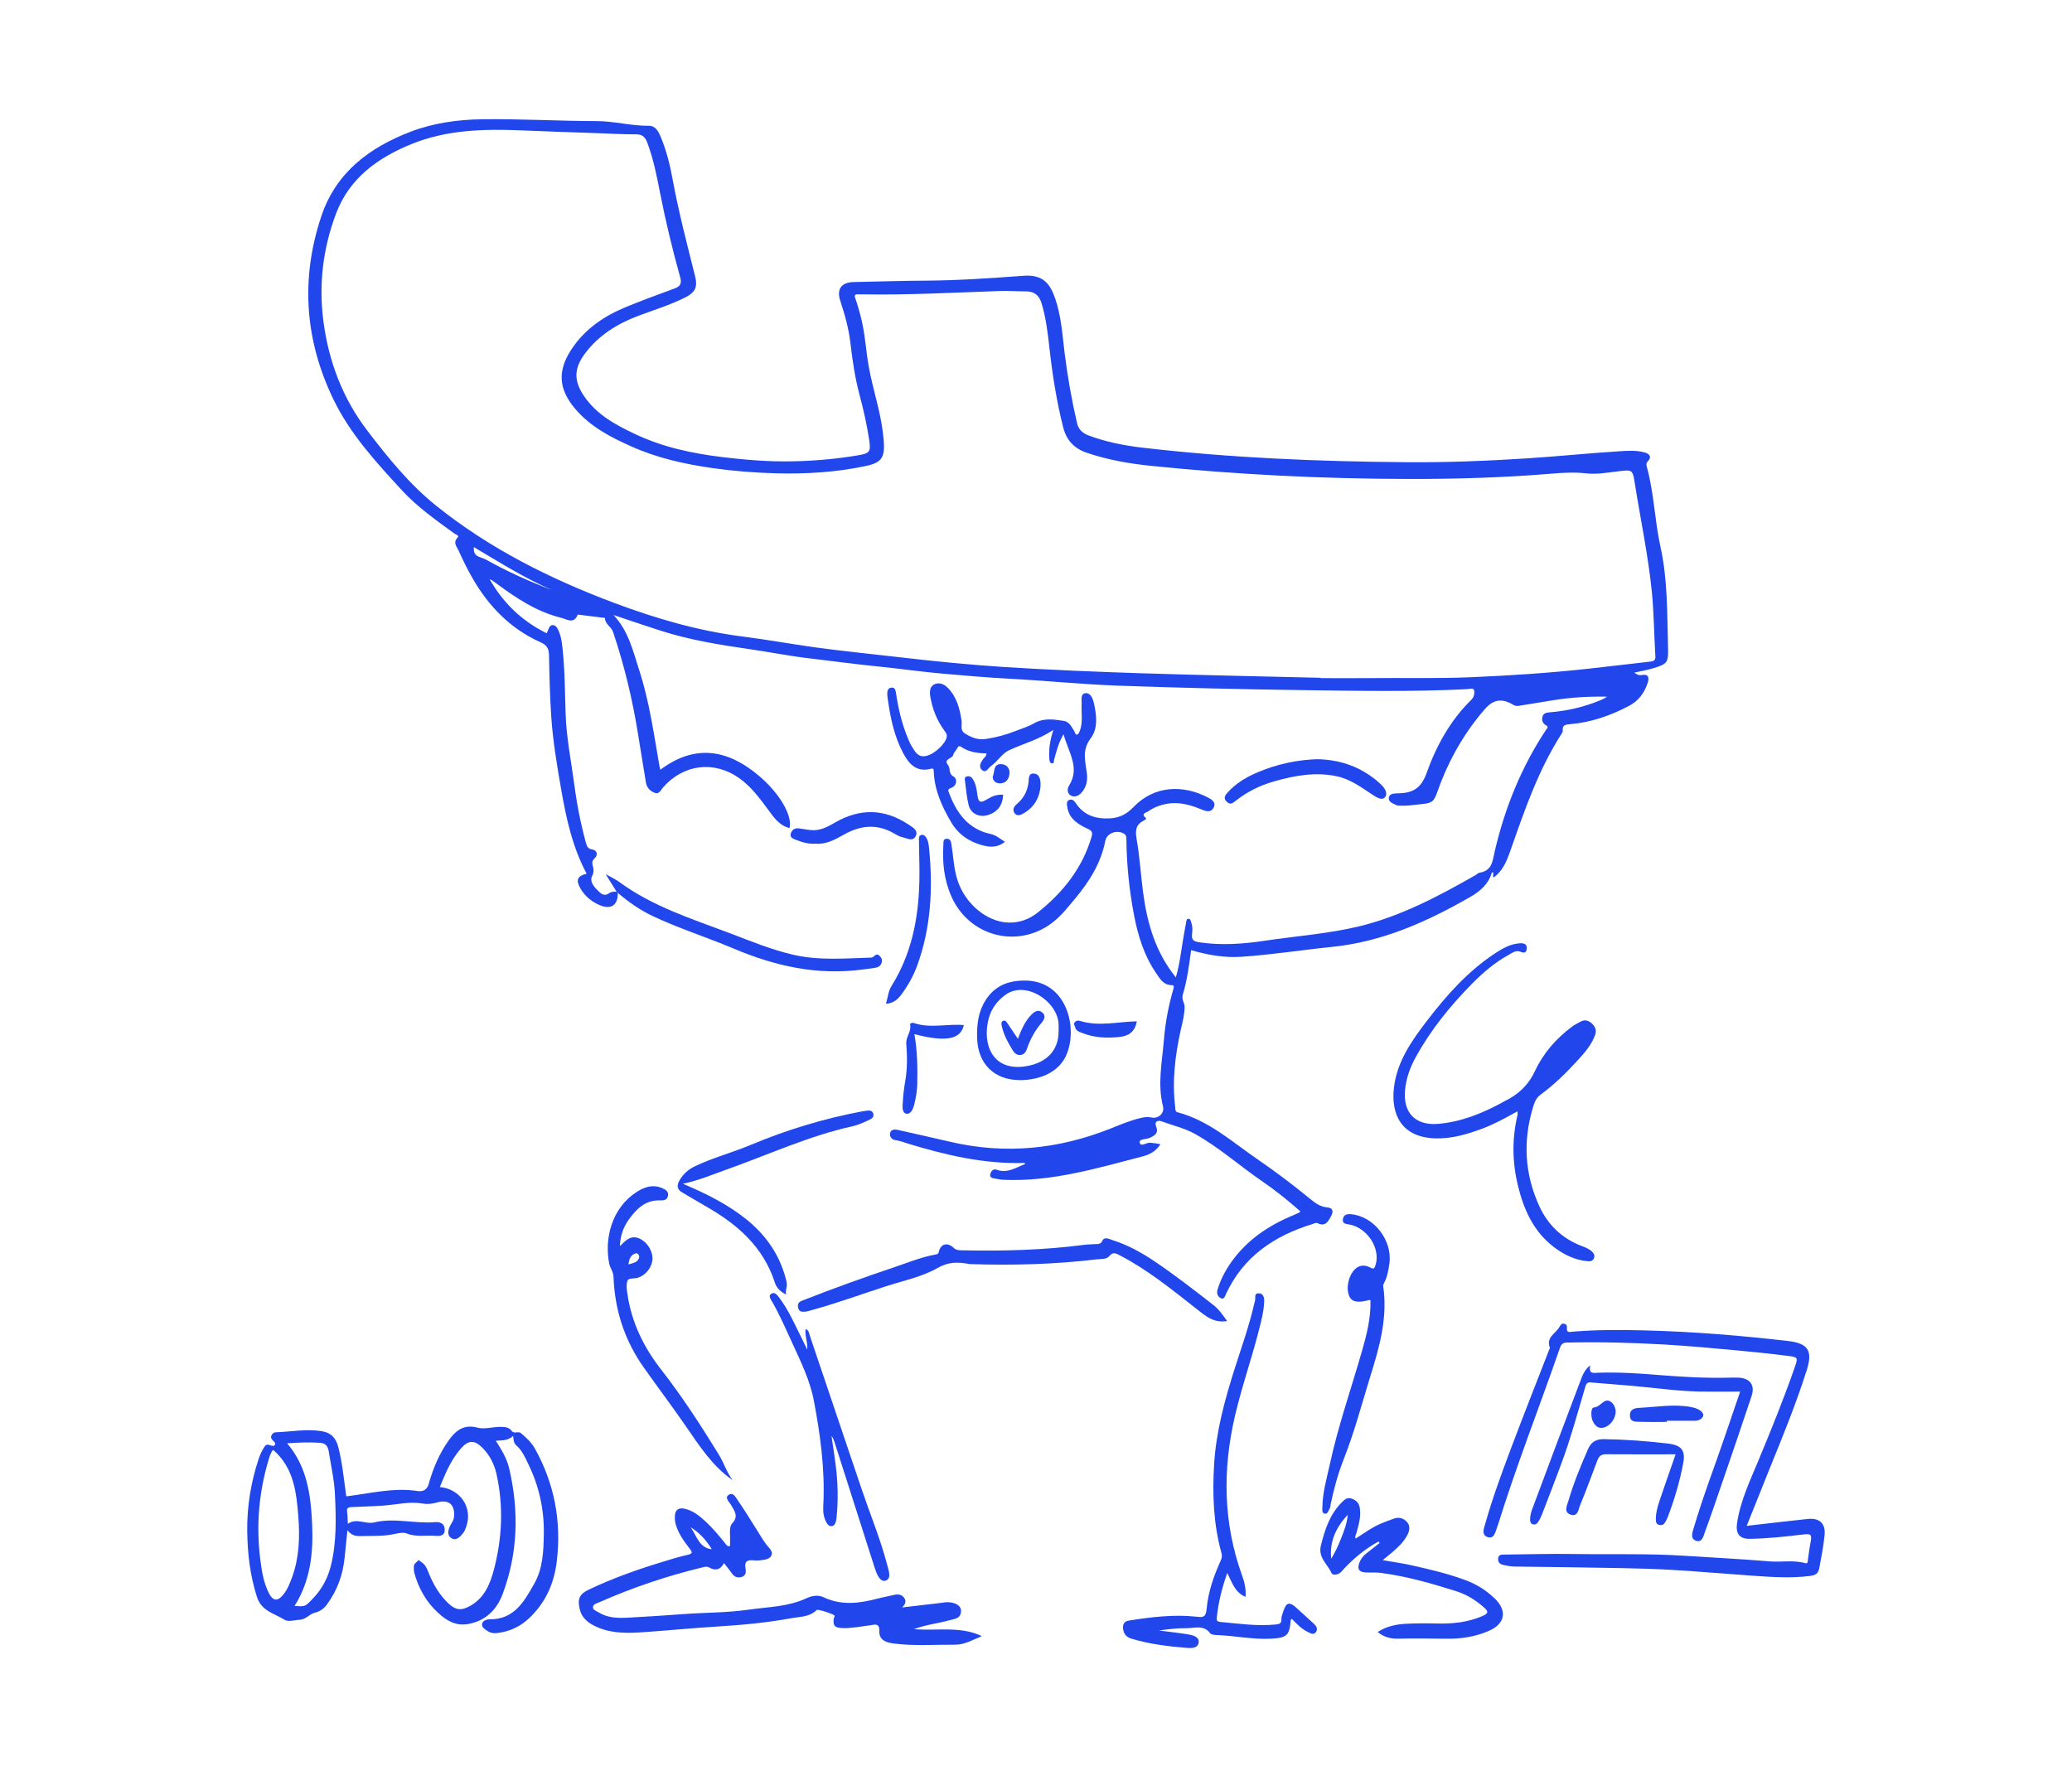 <svg width="1408" height="1200" viewBox="0 0 1408 1200" fill="none" xmlns="http://www.w3.org/2000/svg">
<g clip-path="url(#clip0_3503_31110)">
<path d="M419.816 606.763C419.99 615.2 415.251 618.418 407.469 615.113C401.904 612.765 397.382 608.981 394.382 603.718C391.122 597.978 392.339 595.325 398.643 593.759C389.035 575.841 384.774 556.27 381.339 536.481C378.47 520.129 375.731 503.689 374.6 487.119C373.687 473.245 373.34 459.372 373.079 445.455C372.992 441.019 371.905 438.54 367.427 436.539C346.906 427.406 331.994 412.01 320.95 392.7C317.516 386.698 314.472 380.523 311.647 374.216C310.429 371.52 307.603 368.78 310.994 365.257C312.342 363.866 309.69 363.257 308.734 362.561C296.256 353.471 283.604 344.599 273.083 333.161C255.518 314.112 237.954 294.976 226.563 271.404C207.129 231.174 204.129 189.51 218.346 146.976C228.302 117.228 250.866 100.354 278.865 89.568C294.43 83.609 310.82 81.305 327.646 81.044C353.558 80.696 379.426 82.261 405.338 82.305C417.294 82.305 428.946 85.61 440.989 85.48C445.554 85.436 447.554 89.568 449.119 93.352C452.902 102.485 455.293 112.053 457.032 121.708C461.119 143.975 466.858 165.808 472.336 187.727C474.162 195.033 472.51 198.687 465.684 202.123C455.467 207.254 444.511 210.603 433.815 214.604C419.425 220.041 406.73 227.869 397.382 240.438C389.991 250.354 389.817 258.791 396.817 269.099C405.338 281.711 418.12 288.626 431.337 294.889C450.293 303.891 470.466 308.197 491.161 310.676C506.334 312.503 521.551 313.764 536.855 313.546C552.463 313.329 568.027 311.981 583.462 309.371C591.157 308.067 591.809 306.762 590.635 298.977C589.07 288.496 586.722 278.188 583.983 267.968C580.983 256.53 579.244 244.874 577.897 233.175C576.766 223.259 574.071 213.778 570.984 204.384C568.375 196.556 571.723 191.859 579.983 191.685C596.331 191.337 612.678 190.815 628.981 190.728C651.241 190.597 673.371 189.032 695.544 187.423C709.152 186.422 713.761 193.207 717.152 203.21C721.195 215.126 721.934 227.652 723.456 240.003C725.456 256.008 728.238 271.839 731.89 287.539C732.89 291.888 735.629 294.367 739.629 295.889C751.368 300.325 763.628 302.717 775.975 304.196C835.93 311.198 896.145 313.677 956.446 314.112C983.576 314.329 1010.66 313.242 1037.75 311.502C1058.7 310.154 1079.62 307.98 1100.57 306.675C1106.18 306.327 1112.01 305.892 1117.61 307.501C1121.14 308.502 1122.48 310.633 1119.87 313.372C1118.35 314.938 1118.79 316.243 1119.14 317.504C1124 335.248 1124.4 353.732 1128.35 371.607C1133.31 393.961 1132.83 416.751 1133.48 439.453C1133.83 450.674 1133.18 451.239 1122.44 454.414C1118.66 455.545 1114.7 456.153 1110.53 457.11C1112.14 458.285 1113.53 459.111 1115.57 458.763C1120.7 457.806 1120.7 461.024 1119.57 464.373C1117.35 470.984 1113.4 476.29 1107.05 479.682C1094.4 486.38 1081.14 490.946 1066.83 492.164C1064.18 492.381 1061.49 492.555 1061.96 496.426C1062.05 497.165 1061.53 498.122 1061.05 498.818C1045.75 522.695 1036.49 549.181 1027.23 575.667C1024.53 583.321 1022.1 591.15 1015.05 596.281C1013.88 595.455 1015.44 593.716 1014.31 592.672C1014.05 592.933 1013.7 593.063 1013.66 593.324C1011.36 601.065 1005.49 605.893 999.053 609.59C969.794 626.421 939.404 640.033 905.188 643.513C884.536 645.6 863.972 648.906 843.19 650.254C831.712 650.993 820.495 648.949 809.409 645.731C808.018 656.082 806.713 666.215 803.757 675.957C802.757 679.306 804.974 681.48 804.974 684.264C804.974 689.526 803.583 694.571 802.453 699.573C798.54 717.099 796.366 734.67 798.627 752.632C798.801 753.936 798.366 755.415 800.322 755.937C821.713 761.634 837.756 776.421 855.407 788.468C867.45 796.688 878.971 805.56 890.319 814.78C893.666 817.52 897.057 820.086 901.709 820.521C905.622 820.869 906.405 822.913 904.492 826.566C902.362 830.611 900.405 833.742 895.145 831.22C894.319 830.828 892.84 831.568 891.71 831.916C865.798 839.918 844.842 854.053 833.06 879.495C832.408 880.93 831.756 883.366 829.582 882.235C827.495 881.191 826.582 879.06 827.365 876.45C829.321 869.883 832.408 863.925 836.277 858.315C846.973 842.962 861.711 832.959 878.754 825.914C880.189 825.305 881.58 824.653 883.015 824C883.145 823.957 883.232 823.739 883.58 823.218C875.363 815.911 866.754 808.996 857.668 802.777C842.364 792.295 828.452 779.813 812.148 770.68C804.931 766.636 796.888 764.896 789.236 762.026C786.932 761.156 784.28 762.113 785.584 765.418C787.453 770.071 784.845 771.594 781.41 773.246C778.975 774.421 773.845 773.899 774.454 776.508C775.193 779.77 779.149 776.291 781.801 776.595C784.019 776.813 786.149 777.117 788.54 777.595C785.584 782.379 781.236 784.641 776.584 785.859C745.411 793.948 714.456 803.299 681.675 801.776C679.805 801.689 677.893 801.255 676.023 800.95C674.284 800.646 672.328 800.341 672.936 797.862C673.458 795.775 675.197 794.165 677.153 794.905C684.544 797.688 690.37 793.47 696.631 791.034C696.5 790.773 696.37 790.338 696.283 790.338C668.893 791.208 642.633 785.032 616.721 777.117C614.069 776.291 611.46 775.247 608.721 774.899C605.765 774.508 604.548 772.464 604.809 770.332C605.156 767.636 607.765 767.332 610.156 767.897C621.938 770.55 633.677 773.159 645.416 775.899C682.892 784.728 719.282 781.075 754.846 766.897C761.585 764.2 768.28 761.373 775.41 759.721C777.845 759.155 780.193 758.938 782.584 759.46C787.149 760.46 791.497 756.546 790.279 751.849C786.453 736.627 789.714 721.753 790.931 706.575C791.888 694.571 794.192 683.133 797.453 671.738C797.757 670.651 797.844 669.52 796.279 669.52C790.41 669.52 788.062 664.867 785.366 660.953C777.323 649.167 773.28 635.771 770.628 621.985C767.324 604.806 765.585 587.409 765.411 569.926C765.411 567.882 764.759 566.925 762.889 566.099C757.976 564.011 752.02 566.577 751.063 571.535C748.151 586.626 740.238 599.065 730.63 610.633C725.63 616.635 720.804 622.854 714.456 627.551C691.109 644.774 658.893 636.337 646.763 609.807C641.546 598.369 640.242 586.192 641.068 573.797C641.155 572.144 640.851 569.969 643.459 570.013C645.589 570.056 646.198 571.666 646.502 573.579C647.85 581.755 648.068 590.106 650.633 598.108C655.763 614.156 670.501 626.464 685.153 626.986C692.675 627.247 699.457 624.681 705.022 620.288C722.152 606.676 735.455 590.193 741.76 568.708C742.672 565.533 741.846 564.533 739.194 563.272C732.629 560.227 726.543 556.618 725.238 548.441C724.891 546.397 724.543 544.397 726.717 543.614C728.803 542.831 730.021 544.353 731.238 546.093C736.803 554.356 745.064 556.748 754.498 556.139C760.759 555.748 765.585 553.356 770.193 548.528C784.279 533.828 803.931 532.959 821.278 542.222C823.8 543.57 826.278 545.397 824.843 548.615C823.278 552.138 820.104 551.573 817.235 550.398C809.452 547.224 801.67 544.701 793.018 546.267C788.323 547.093 783.975 548.746 780.149 551.486C779.106 552.225 774.889 552.834 778.584 555.878C779.367 556.531 777.932 557.27 777.28 557.618C772.019 560.314 771.323 564.055 772.323 569.926C774.497 582.19 775.193 594.672 776.845 607.024C779.628 627.595 785.236 647.166 799.018 664.214C801.627 655.429 802.54 646.775 803.974 638.25C804.583 634.51 805.322 630.813 805.974 627.073C806.192 625.899 806.192 624.333 807.713 624.42C809.148 624.507 809.192 626.16 809.583 627.247C810.496 629.77 810.322 632.466 810.018 634.988C809.539 638.99 811.496 639.859 814.974 640.381C829.756 642.599 844.451 641.556 859.103 639.381C880.71 636.119 902.666 634.641 923.926 629.465C952.186 622.55 977.663 609.024 1002.71 594.716C1003.62 594.194 1004.4 593.237 1005.36 593.107C1014.23 591.715 1014.23 584.8 1015.84 578.059C1022.7 548.833 1033.83 521.346 1050.44 496.209C1051.4 494.773 1052.75 493.991 1050.05 492.555C1048.14 491.555 1047.4 488.685 1048.36 486.467C1049.4 484.118 1052.09 484.205 1054.27 483.988C1065.75 482.944 1076.83 480.334 1087.48 475.898C1089.05 475.246 1090.57 474.55 1092.01 473.463C1079.79 473.245 1067.66 473.898 1055.66 475.855C1047.96 477.116 1040.27 478.377 1032.57 479.595C1031.23 479.813 1029.79 479.9 1028.53 479.117C1020.97 474.55 1015.05 474.985 1009.14 481.77C994.88 498.122 984.358 516.78 977.098 537.177C974.359 544.919 973.533 545.832 965.055 546.571C960.924 546.919 956.794 547.745 952.62 547.528C951.403 547.441 950.012 547.745 949.012 547.224C946.795 546.049 943.447 545.267 943.751 542.222C944.056 539.395 947.012 539.221 949.577 539.178C959.229 539.047 965.446 536.481 969.402 525.435C975.924 507.081 985.445 489.642 999.793 475.594C1001.75 473.68 1002.14 471.027 1001.71 469.07C1001.31 467.331 998.358 468.287 996.575 468.374C959.707 470.201 922.839 469.505 886.014 469.027C843.973 468.461 801.888 467.461 759.846 465.982C735.064 465.069 710.369 462.547 685.588 461.242C670.502 460.459 655.502 459.111 640.503 457.806C625.851 456.545 611.287 454.37 596.678 452.935C581.549 451.456 566.462 449.325 551.376 447.586C537.116 445.977 523.073 443.15 508.943 441.106C488.639 438.192 468.423 434.886 448.815 428.58C438.38 425.231 427.99 421.665 416.947 417.968C427.251 429.059 430.207 442.671 434.424 455.632C441.293 476.768 444.293 498.775 448.119 520.564C448.25 521.216 448.424 521.825 448.728 523.13C472.336 505.385 494.596 509.386 515.551 527.087C530.072 539.352 538.637 554.53 536.507 562.75C529.551 561.054 525.855 555.53 521.986 550.268C516.203 542.44 510.421 534.611 502.378 528.87C485.292 516.736 464.379 519.302 450.554 535.177C449.032 536.96 447.902 539.917 444.945 538.83C441.815 537.656 439.467 535.351 438.902 531.654C437.163 520.694 435.294 509.778 433.555 498.818C429.772 475.202 424.207 452.022 416.555 429.363C415.294 425.666 410.99 424.188 411.121 419.969C404.947 419.186 398.773 418.403 392.6 417.664C390.035 424.492 385.035 420.752 381.252 419.838C364.644 415.707 350.645 406.443 337.124 396.353C335.732 395.31 334.385 394.266 332.689 393.57C341.863 409.662 354.558 422.057 371.514 430.363C371.905 429.406 372.383 428.537 372.688 427.623C373.166 426.188 374.079 424.883 375.47 424.84C377.339 424.753 378.47 426.319 379.252 427.928C381.165 431.885 381.818 436.191 382.252 440.453C383.861 455.501 383.861 470.592 384.383 485.684C384.904 501.297 388.035 516.606 390.078 532.045C391.861 545.571 394.382 558.966 397.991 572.144C398.686 574.623 399.034 576.754 402.512 577.319C405.556 577.841 406.686 580.755 404.164 583.191C402.121 585.148 402.252 586.757 402.991 589.149C403.556 591.106 403.556 593.02 402.338 595.412C400.643 598.673 403.121 602.066 405.686 604.675C407.903 606.937 410.295 609.546 413.686 607.154C415.512 605.849 417.207 606.023 419.033 605.936C419.338 606.241 419.642 606.545 419.946 606.85L419.816 606.763ZM897.362 460.633C897.362 460.633 897.362 460.763 897.362 460.85C908.318 460.85 919.274 460.937 930.23 460.85C953.707 460.59 977.141 461.242 1000.62 460.198C1026.66 459.067 1052.62 457.371 1078.53 454.544C1092.83 453.022 1107.14 451.195 1121.44 449.63C1124 449.369 1125.05 448.673 1124.87 445.846C1124 431.277 1123.92 416.62 1122.48 402.138C1119.96 376.956 1114.61 352.166 1110.7 327.159C1109.48 319.374 1108.7 319.244 1100.83 320.157C1093.27 321.027 1085.53 322.549 1078.09 321.723C1070.05 320.809 1062.31 321.244 1054.4 321.897C1022.14 324.593 989.836 325.55 957.49 325.507C898.884 325.42 840.408 322.549 782.106 316.591C767.28 315.069 752.585 312.503 738.325 307.632C729.76 304.718 724.673 299.02 722.499 290.54C717.934 272.578 715.108 254.312 713.065 235.872C711.935 225.738 710.717 215.605 707.674 205.776C706.065 200.6 702.761 198.078 697.37 198.034C691.283 198.034 685.197 197.556 679.153 197.773C647.894 198.861 616.634 200.6 585.331 200.035C584.635 200.035 583.94 200.122 583.244 200.035C580.636 199.861 580.505 200.861 581.331 203.079C582.679 206.82 583.679 210.647 584.722 214.474C587.896 225.999 588.287 238.003 590.461 249.745C593.113 264.358 597.983 278.493 599.852 293.236C601.939 309.763 600.852 313.981 588.635 316.634C568.549 320.94 548.072 322.201 527.594 321.679C513.073 321.288 498.595 320.157 484.118 318.113C465.032 315.373 446.467 311.241 428.859 303.326C414.729 297.02 401.121 289.931 390.817 277.797C379.513 264.445 378.687 251.963 388.339 237.394C397.469 223.564 410.556 214.691 425.598 208.559C436.424 204.123 447.424 200.078 458.423 196.034C462.249 194.642 463.379 192.685 462.249 188.553C456.945 169.504 452.293 150.325 448.51 130.928C446.293 119.533 444.032 108.138 439.946 97.179C438.641 93.656 436.946 91.307 432.555 91.307C423.555 91.307 414.599 90.829 405.599 90.481C388.209 89.872 370.861 89.307 353.471 88.567C328.341 87.567 303.386 88.263 279.691 97.875C256.823 107.182 237.563 120.881 228.389 145.062C219.476 168.634 216.52 193.076 219.737 218.084C223.302 245.57 232.824 270.751 249.779 292.888C263.735 311.111 278.126 328.986 296.125 343.468C332.385 372.651 373.514 393.222 416.816 409.531C445.119 420.186 474.075 428.667 504.247 432.538C520.725 434.625 537.072 437.583 553.506 439.888C572.375 442.497 591.331 444.324 610.243 446.542C634.373 449.325 658.502 451.804 682.718 453.327C713.587 455.284 744.499 456.545 775.41 457.545C816.061 458.85 856.755 459.633 897.405 460.633H897.362ZM375.47 401.137C356.906 393.178 339.732 382.349 322.037 371.824C321.255 378.739 326.776 378.392 329.994 380.175C344.558 388.351 359.732 395.179 375.513 401.137H375.47Z" fill="#2146EC"/>
<path d="M235.345 1016.93C251.779 1014.93 267.474 1010.79 283.821 1013.32C287.343 1013.84 290.169 1012.66 291.386 1008.36C294.299 997.833 298.56 987.787 304.951 978.828C309.777 972.087 315.168 967.738 324.689 970.26C329.298 971.478 334.95 969.651 340.167 969.695C343.036 969.738 345.906 969.912 347.688 972.391C349.471 974.87 351.993 972.217 354.166 974.087C357.775 977.175 361.123 980.263 363.47 984.438C376.687 1008.18 381.513 1033.45 378.426 1060.5C376.687 1075.6 371.209 1088.34 360.297 1099.04C353.906 1105.3 346.558 1108.82 337.819 1109.82C335.689 1110.08 333.602 1109.87 331.776 1108.74C329.863 1107.52 327.341 1106.13 327.559 1103.82C327.776 1101.39 330.863 1100.47 332.819 1100.47C349.558 1100.65 356.253 1088.21 363.036 1076.29C368.948 1065.9 369.34 1054.07 369.557 1042.5C369.818 1025.97 366.383 1010.23 359.166 995.311C356.905 990.614 354.862 985.786 350.819 982.264C348.862 980.524 349.036 978.263 348.688 975.827C345.515 978.915 341.558 978.958 336.906 979.089C340.906 985.352 344.515 991.353 346.08 998.225C352.732 1027.06 351.993 1055.59 341.515 1083.42C337.515 1094.04 330.124 1101.43 318.342 1103.65C309.82 1105.26 303.429 1101.39 297.734 1096.12C289.647 1088.73 284.387 1079.42 281.517 1068.85C281.169 1067.55 281.256 1066.11 281.213 1064.72C281.126 1062.46 283.343 1061.72 284.387 1060.2C285.387 1060.94 286.474 1061.63 287.43 1062.42C289.778 1064.42 290.604 1067.33 291.734 1070.03C294.778 1077.29 298.734 1083.95 304.429 1089.43C309.647 1094.43 313.559 1094.82 319.777 1091.21C329.254 1085.73 332.993 1076.68 335.645 1066.64C341.254 1045.15 342.21 1023.62 337.428 1001.92C335.906 995.05 332.776 988.874 327.733 983.829C322.385 978.48 318.255 978.61 313.255 984.351C307.734 990.657 304.038 998.094 300.864 1005.79C300.212 1007.36 299.56 1008.97 298.908 1010.58C312.994 1011.97 321.429 1024.8 316.777 1037.67C316.298 1038.98 315.864 1040.32 315.038 1041.41C312.907 1044.28 310.081 1047.54 306.516 1045.2C303.56 1043.19 304.56 1039.28 306.255 1036.24C307.168 1034.58 308.299 1033.06 308.516 1031.06C309.342 1022.71 305.168 1018.71 296.951 1021.1C293.517 1022.1 290.343 1022.36 287.039 1021.8C277.996 1020.27 269.17 1022.62 260.257 1023.23C253.171 1023.71 246.04 1023.88 238.954 1024.23C235.823 1024.41 235.563 1025.28 235.91 1027.84C236.258 1030.23 236.215 1032.67 236.345 1035.58C242.388 1031.37 248.258 1036.11 254.388 1034.63C268.04 1031.28 281.909 1035.67 295.691 1034.45C299.125 1034.15 302.125 1035.45 302.212 1039.5C302.299 1043.67 299.082 1044.02 295.951 1043.76C289.473 1043.19 282.952 1044.76 276.387 1042.15C273.257 1040.93 268.909 1042.5 265.17 1043.06C258.431 1044.06 251.649 1043.72 244.867 1043.93C241.693 1044.02 238.736 1043.41 236.084 1039.93C235.389 1046.72 234.78 1052.5 234.215 1058.33C233.084 1070.12 229.172 1080.9 222.128 1090.47C220.041 1093.34 217.433 1095.12 213.737 1096.08C210.216 1096.95 207.868 1100.65 203.607 1100.82C200.129 1100.95 195.869 1102.43 193.39 1100.82C186.565 1096.51 177.695 1094.99 174.609 1085.29C169.87 1070.55 168.174 1055.55 168 1040.28C167.826 1023.58 170.522 1007.27 175.782 991.397C176.739 988.439 178.13 985.699 179.826 983.047C181.913 979.741 185.521 984.525 186.869 981.742C187.869 979.654 182.913 978.567 184.521 975.436C185.13 974.218 185.956 973.435 187.26 973.392C197.651 973.044 207.955 970.956 218.433 972.609C225.128 973.652 228.345 977.436 229.911 983.525C232.737 994.615 233.737 1006.01 235.302 1016.93H235.345ZM185.521 985.308C184.217 987.004 183.478 988.918 182.869 990.918C175.913 1013.58 173.913 1036.67 176.913 1060.16C177.913 1067.98 179.174 1075.9 182.913 1083.08C185.478 1087.95 188.564 1088.34 192.086 1084.21C195.303 1080.47 197.042 1075.94 198.695 1071.33C203.346 1058.16 203.781 1044.5 202.738 1030.84C201.434 1014.1 199.608 997.312 185.521 985.265V985.308ZM195.086 980.872C208.781 996.877 211.172 1016.06 212.085 1035.45C212.998 1054.94 211.085 1074.12 200.173 1091.38C207.346 1091.95 207.303 1091.9 212.433 1086.56C218.607 1080.21 222.65 1072.77 224.824 1064.16C228.824 1048.11 228.345 1031.8 227.606 1015.58C227.172 1005.79 224.911 996.137 223.389 986.395C222.867 983.09 221.433 980.785 217.433 980.524C209.955 980.002 202.564 980.35 195.086 980.872Z" fill="#2146EC"/>
<path d="M1186.87 1036.98C1201.05 1035.37 1214.78 1033.71 1228.57 1032.28C1236.44 1031.5 1240.65 1035.37 1239.87 1043.24C1239.13 1050.81 1237.65 1058.29 1236.26 1065.72C1235.61 1069.2 1234 1070.55 1229.65 1071.07C1216.61 1072.64 1203.74 1071.77 1190.78 1070.85C1172.96 1069.59 1155.18 1068.07 1137.35 1066.98C1126.09 1066.29 1114.79 1065.94 1103.48 1065.72C1078.79 1065.24 1054.09 1064.94 1029.44 1064.64C1026.79 1064.64 1024.27 1064.16 1021.75 1063.59C1019.4 1063.07 1017.92 1061.9 1018.01 1059.42C1018.1 1056.33 1020.53 1056.5 1022.57 1056.5C1038.23 1056.33 1053.88 1055.85 1069.53 1056.11C1094.75 1056.5 1119.96 1055.68 1145.13 1057.33C1164.22 1058.59 1183.31 1059.5 1202.35 1061.11C1210.48 1061.81 1218.65 1060.03 1226.7 1062.33C1228.7 1062.9 1228.44 1060.72 1228.61 1059.42C1229.17 1055.68 1229.61 1051.89 1230.35 1048.15C1231.35 1042.8 1230.7 1042.19 1225.22 1042.85C1213.18 1044.28 1201.09 1045.63 1188.96 1045.8C1182.22 1045.89 1179.39 1042.37 1180.35 1035.45C1182.48 1020.41 1189 1006.79 1194.74 992.963C1203.57 971.782 1212.18 950.559 1219.7 928.9C1221.83 922.768 1221.7 922.333 1215.52 921.55C1203.35 919.985 1191.09 918.723 1178.87 917.593C1162.83 916.114 1146.74 914.635 1130.66 913.722C1108.61 912.461 1086.57 911.895 1064.49 912.417C1061.14 912.504 1060.53 914.592 1059.75 916.853C1045.88 956.778 1030.4 996.137 1017.84 1036.54C1017.62 1037.19 1017.36 1037.85 1017.14 1038.5C1015.97 1041.72 1015.14 1046.28 1010.49 1044.46C1006.66 1042.93 1008.36 1038.76 1009.23 1035.71C1014.1 1018.45 1020.27 1001.62 1026.57 984.873C1035.18 961.997 1044.18 939.251 1053.05 916.418C1053.09 916.244 1053.31 916.071 1053.27 915.984C1050.31 908.938 1057.05 906.329 1059.7 901.849C1060.4 900.675 1060.96 899.283 1062.75 899.587C1064.53 899.848 1064.96 901.11 1064.79 902.632C1064.44 906.024 1066.96 905.154 1068.62 905.024C1085.09 903.632 1101.61 903.719 1118.09 904.154C1150.61 904.98 1182.96 907.633 1215.26 911.373C1228.52 912.939 1231.91 917.941 1227.87 930.727C1220.83 953.125 1211.96 974.87 1203.13 996.616C1197.78 1009.88 1192.48 1023.19 1186.96 1036.93L1186.87 1036.98Z" fill="#2146EC"/>
<path d="M496.074 1050.72C496.074 1048.11 496.204 1045.41 496.074 1042.76C495.9 1040.06 496.03 1036.89 497.552 1035.28C502.161 1030.41 499.03 1026.76 496.682 1022.62C495.509 1020.58 492.248 1017.93 495.117 1015.93C498.161 1013.8 500.03 1017.67 501.421 1019.71C505.943 1026.23 510.073 1033.06 514.334 1039.8C517.029 1044.02 519.377 1048.41 522.855 1052.15C525.855 1055.37 524.594 1058.9 520.29 1059.81C517.595 1060.37 514.725 1060.72 512.03 1060.42C507.378 1059.94 505.769 1061.42 506.639 1066.11C507.03 1068.25 506.943 1070.81 504.073 1071.68C501.465 1072.46 499.291 1071.86 497.595 1069.64C496.987 1068.81 496.378 1067.94 495.769 1067.11C494.639 1065.64 493.465 1064.2 491.987 1062.29C489.465 1067.07 485.987 1067.59 481.857 1065.24C480.379 1064.38 478.944 1064.81 477.335 1065.2C453.293 1070.99 429.946 1078.86 407.338 1088.86C405.643 1089.6 403.121 1090.08 402.947 1092.12C402.773 1094.17 405.295 1094.86 406.86 1095.82C412.903 1099.56 419.729 1099.73 426.511 1099.39C439.337 1098.73 452.163 1097.82 464.988 1096.91C479.509 1095.86 494.117 1096.04 508.552 1093.95C521.855 1092.04 535.507 1092.04 548.072 1086.16C551.724 1084.47 555.81 1083.69 559.68 1085.51C571.897 1091.3 584.201 1089.64 596.635 1086.34C600.287 1085.38 604.069 1084.73 607.765 1083.86C610.374 1083.25 612.721 1083.69 614.33 1085.77C615.895 1087.77 615.547 1090.03 612.982 1092.43C622.634 1091.3 631.373 1090.3 640.111 1089.25C640.981 1089.16 641.85 1088.95 642.677 1088.9C648.415 1088.56 652.893 1090.82 653.024 1094.47C653.285 1100.12 648.589 1100.17 644.85 1101.21C637.416 1103.3 629.634 1104 621.025 1107.17C637.155 1108.47 652.546 1104.95 667.197 1111.91C661.198 1114.35 655.589 1117.78 649.024 1117.74C634.981 1117.65 620.895 1118.78 606.852 1116.87C601.635 1116.17 597.331 1114.3 597.548 1108.56C597.765 1102.69 594.157 1104.17 591.244 1104.56C584.896 1105.34 578.636 1106.69 572.201 1106.43C567.201 1106.21 565.81 1104.73 566.636 1099.69C566.723 1099.12 567.549 1098.73 567.027 1097.91C566.332 1096.91 555.811 1093.38 554.984 1094.17C550.072 1099.04 543.463 1098.65 537.507 1099.78C520.768 1102.86 503.856 1104.39 486.857 1105.43C470.423 1106.43 454.032 1108.08 437.598 1109.21C427.207 1109.95 416.729 1110.26 406.773 1106.21C400.86 1103.78 395.6 1100.47 393.948 1093.6C392.252 1086.64 393.73 1083.29 400.295 1080.21C416.164 1072.68 432.642 1066.81 449.424 1061.68C455.38 1059.85 461.38 1057.98 467.466 1056.63C470.944 1055.85 470.379 1054.63 468.771 1052.59C464.858 1047.5 461.032 1042.37 459.206 1036.02C458.684 1034.11 458.51 1032.28 458.597 1030.37C458.727 1026.06 461.119 1024.45 465.162 1025.32C470.597 1026.49 474.857 1029.84 478.857 1033.45C484.031 1038.15 488.465 1043.5 492.813 1048.89C493.509 1049.76 493.9 1051.11 496.117 1050.76L496.074 1050.72ZM483.683 1052.89C479.944 1046.67 475.292 1041.63 469.336 1037.93C473.423 1043.72 475.031 1051.89 483.683 1052.89Z" fill="#2146EC"/>
<path d="M1031.14 755.285C1023.27 759.59 1015.75 763.852 1007.62 766.897C997.184 770.811 986.576 773.986 975.315 773.638C952.403 772.942 945.099 757.459 947.229 739.193C949.316 721.492 959.185 707.401 969.663 693.745C983.01 676.305 997.532 659.996 1016.05 647.818C1021.23 644.426 1026.7 641.295 1033.23 641.034C1035.92 640.947 1037.83 641.904 1037.49 644.904C1037.14 647.949 1035.27 647.644 1032.92 646.731C1030.01 645.644 1027.53 647.601 1025.23 648.906C1015.88 654.037 1007.84 660.909 1000.36 668.476C985.576 683.481 972.359 699.747 962.142 718.274C958.272 725.276 955.577 732.626 954.794 740.715C953.273 756.285 961.881 765.157 977.532 763.765C993.054 762.374 1007.14 756.676 1020.66 749.37C1021.27 749.022 1021.83 748.63 1022.49 748.326C1031.75 743.846 1038.57 737.497 1043.14 727.711C1048.75 715.708 1057.53 705.705 1068.31 697.659C1070.09 696.311 1072.18 695.354 1074.14 694.267C1077.27 692.527 1079.96 693.788 1082.14 695.963C1084.22 698.007 1085.01 700.573 1083.88 703.574C1081.31 710.402 1076.57 715.751 1071.75 720.97C1064.09 729.277 1056.05 737.236 1046.88 743.933C1043.66 746.282 1042.62 749.5 1041.57 753.066C1034.79 775.899 1036.14 798.167 1046.05 819.782C1051.79 832.264 1061.05 841.223 1073.83 846.398C1076.57 847.485 1079.4 848.399 1081.62 850.399C1082.92 851.574 1083.92 853.009 1083.18 855.009C1082.4 857.01 1080.7 857.314 1078.92 857.14C1070.35 856.401 1062.92 852.748 1056.18 847.703C1042.1 837.135 1035.44 822 1031.44 805.56C1027.62 789.686 1027.4 773.681 1031.23 757.72C1031.36 757.068 1031.23 756.372 1031.14 755.241V755.285Z" fill="#2146EC"/>
<path d="M846.407 1085.25C839.103 1082.21 837.32 1075.55 833.973 1068.98C830.321 1079.34 827.929 1089.03 826.886 1099.08C826.712 1100.65 826.669 1102.08 829.06 1102.26C841.668 1103.39 854.233 1105.3 866.971 1104C869.493 1103.73 870.884 1103.3 870.754 1100.43C870.667 1099.25 871.102 1098.08 871.449 1096.91C873.971 1088.43 875.971 1087.9 882.145 1093.77C885.666 1097.12 889.405 1100.25 892.927 1103.6C894.492 1105.08 895.753 1107.04 894.231 1109.13C892.535 1111.48 890.405 1109.87 888.623 1109.04C884.362 1107 881.188 1103.52 877.84 1100.21C877.449 1100.65 877.058 1100.86 877.058 1101.12C876.362 1111.39 874.406 1113.04 864.058 1113.65C851.668 1114.35 839.538 1111.69 827.277 1111.21C825.582 1111.13 823.147 1111.04 822.364 1109.95C817.886 1104.04 811.713 1106.56 806.191 1106.52C799.974 1106.43 793.757 1107.26 787.496 1108.08C793.887 1108.91 800.278 1109.61 806.626 1110.61C810.017 1111.13 814.713 1112.08 814.582 1115.78C814.408 1120.3 809.626 1120.17 805.93 1119.87C793.496 1118.87 781.149 1117.3 769.149 1113.74C765.758 1112.74 763.802 1110.91 763.236 1107.34C762.715 1104 763.802 1101.86 767.193 1101.34C782.323 1098.95 797.496 1097.04 812.8 1098.69C816.973 1099.12 819.365 1099.65 819.93 1093.64C820.93 1082.12 824.712 1071.12 829.538 1060.55C830.451 1058.59 830.494 1057.02 829.973 1055.2C824.538 1035.58 823.843 1015.49 825.016 995.442C826.321 973.131 832.19 951.646 838.929 930.422C843.624 915.679 848.842 901.11 852.32 885.975C852.494 885.148 852.798 884.322 852.928 883.496C853.233 881.626 852.189 878.799 855.494 878.929C858.363 879.06 859.059 881.582 859.059 883.887C858.972 890.846 857.102 897.543 855.407 904.241C850.45 923.768 843.711 942.817 839.146 962.519C830.668 999.138 831.234 1035.19 844.059 1070.77C845.711 1075.33 846.842 1079.99 846.363 1085.29L846.407 1085.25Z" fill="#2146EC"/>
<path d="M722.76 498.949C718.978 505.386 717.804 510.996 716.282 516.432C716.021 517.346 716.413 518.868 714.934 518.781C713.456 518.737 713.239 517.346 713.108 516.084C712.543 509.648 713.413 503.385 715.804 496.035C705.717 502.776 695.196 505.429 685.501 509.952C680.979 512.083 677.849 517.52 673.371 520.651C671.501 521.956 669.98 525.826 667.154 523.173C664.762 520.912 666.545 518.041 668.241 515.693C669.023 514.606 670.414 513.91 670.327 511.996C664.241 511.953 658.284 511.083 653.111 507.56C651.589 506.56 651.067 507.386 650.415 508.604C649.589 510.126 648.111 511.431 647.763 512.997C647.198 515.736 640.85 515.736 644.155 519.825C646.068 522.217 644.328 525.652 647.894 527.696C650.98 529.48 649.98 534.22 646.372 535.438C643.589 536.395 644.372 537.395 645.024 539.135C650.154 552.791 658.067 563.577 673.327 566.838C677.066 567.621 679.631 570.1 682.892 572.144C678.11 575.884 673.327 575.928 668.023 574.58C658.632 572.144 651.198 567.056 646.328 558.749C639.981 547.963 634.894 536.699 634.503 523.913C634.459 522.217 633.677 522.173 632.677 522.434C622.851 525.044 617.721 519.346 613.721 511.779C607.982 500.95 605.33 489.207 603.591 477.203C603.287 475.159 602.895 473.072 602.939 471.028C602.982 469.288 603.591 467.418 605.808 467.287C608.113 467.157 608.504 468.853 608.808 470.723C610.417 481.335 612.765 491.773 616.938 501.689C617.677 503.428 618.33 505.255 619.33 506.821C621.721 510.561 623.677 515.128 629.59 513.692C635.372 512.301 642.894 505.038 643.372 500.602C643.589 498.775 642.546 497.601 641.676 496.426C636.677 489.598 633.677 481.987 632.199 473.637C631.633 470.332 631.764 466.809 634.59 465.243C637.807 463.46 641.372 464.721 644.024 467.418C650.198 473.681 652.198 481.639 653.459 489.99C653.893 492.86 652.154 496.209 655.719 498.47C660.11 501.254 664.675 503.037 669.936 502.211C676.979 501.167 683.849 499.297 690.501 496.644C694.544 495.035 698.761 493.817 702.5 491.642C709.108 487.815 715.891 488.859 722.76 489.903C726.76 490.512 728.064 493.947 729.977 496.818C730.586 497.688 730.586 499.688 732.151 499.166C732.977 498.905 733.542 497.34 733.934 496.296C735.977 490.381 734.673 484.249 735.02 478.247C735.151 475.551 734.151 471.55 737.455 471.115C740.89 470.636 742.498 474.376 743.238 477.464C745.194 485.771 746.281 495.035 741.238 501.645C734.977 509.865 737.586 517.433 738.586 525.696C739.194 530.567 738.194 535.438 734.455 539.178C732.455 541.222 729.673 542.005 727.325 540.439C725.108 538.917 725.108 536.047 726.499 533.829C734.064 521.651 726.064 511.474 722.76 498.992V498.949Z" fill="#2146EC"/>
<path d="M936.665 1047.67C927.839 1052.5 920.144 1058.81 913.274 1066.16C912.231 1067.29 911.231 1068.68 909.927 1069.38C908.231 1070.33 905.405 1070.59 904.71 1068.9C902.101 1062.85 895.536 1058.68 897.623 1050.24C900.318 1039.28 903.753 1029.06 911.883 1020.88C913.753 1019.01 915.709 1017.36 918.752 1018.54C921.839 1019.71 923.578 1021.71 924.057 1024.93C924.97 1030.93 923.187 1036.58 921.622 1042.24C921.361 1043.2 920.535 1044.07 921.187 1045.63C926.839 1042.11 932.187 1038.02 938.317 1035.45C941.186 1034.24 944.143 1033.19 947.056 1032.11C950.577 1030.76 953.751 1031.76 956.055 1034.28C958.577 1037.06 957.881 1040.46 956.186 1043.5C953.664 1048.15 949.838 1051.72 945.882 1055.11C944.056 1056.68 942.143 1058.16 939.578 1060.29C946.317 1061.46 952.36 1062.29 958.316 1063.59C971.098 1066.42 983.837 1069.38 996.141 1073.99C1003.53 1076.73 1010.1 1080.9 1015.75 1086.38C1024.4 1094.73 1022.75 1103.56 1011.75 1108.34C1002.4 1112.43 992.576 1113.87 982.402 1113.69C971.62 1113.52 960.838 1113.39 950.099 1113.65C944.795 1113.78 940.23 1112.48 936.187 1109.13C942.056 1105.26 948.621 1103.87 955.403 1103.52C962.359 1103.17 969.316 1103.17 976.228 1103.34C986.924 1103.6 997.358 1102.6 1007.31 1098.3C1011.05 1096.69 1011.92 1095.43 1008.4 1092.38C1002.84 1087.51 996.706 1083.64 989.663 1081.42C972.707 1076.07 955.664 1071.16 937.969 1068.9C934.534 1068.46 931.013 1068.9 927.578 1068.59C923.97 1068.29 922.187 1066.77 923.535 1062.64C924.535 1059.63 926.23 1057.46 928.578 1055.63C931.535 1053.29 934.534 1050.94 937.534 1048.59C937.23 1048.28 936.926 1047.94 936.621 1047.63L936.665 1047.67ZM915.883 1029.37C908.014 1037.85 903.318 1047.46 904.623 1059.33C907.101 1055.2 909.188 1050.89 910.927 1046.46C913.144 1040.93 915.361 1035.41 915.883 1029.32V1029.37Z" fill="#2146EC"/>
<path d="M833.886 897.761C824.669 899.457 818.757 893.977 812.67 889.193C796.149 876.233 779.889 862.968 761.107 853.226C758.542 851.878 756.411 850.486 753.759 853.704C751.89 855.966 748.194 855.531 745.412 855.835C716.935 859.271 688.327 860.01 659.676 859.097C659.328 859.097 658.98 859.097 658.633 859.01C651.198 857.705 644.807 857.314 637.155 861.707C626.59 867.752 613.982 870.318 602.2 874.102C584.94 879.668 567.941 885.975 550.463 890.672C549.463 890.933 548.463 891.324 547.463 891.367C545.202 891.541 542.985 891.846 542.333 888.541C541.768 885.54 543.289 884.626 545.637 883.713C565.984 875.711 586.549 868.317 607.243 861.359C616.591 858.227 625.764 854.4 635.547 852.617C636.72 852.399 637.59 852.356 637.981 850.66C639.242 845.18 643.938 844.093 648.111 848.094C649.633 849.573 651.502 849.703 653.415 849.703C681.24 850.312 708.978 849.616 736.629 846.006C739.195 845.658 741.847 845.658 744.412 845.484C746.325 845.354 747.933 845.789 749.194 843.049C750.498 840.266 753.977 842.136 756.237 842.875C766.541 846.137 775.932 851.399 784.845 857.401C798.627 866.708 811.757 876.928 824.887 887.149C828.626 890.063 831.017 894.02 833.886 897.717V897.761Z" fill="#2146EC"/>
<path d="M1182.44 945.731C1172.96 945.731 1164.31 945.862 1155.61 945.731C1140.35 945.47 1125.22 943.252 1110.05 941.904C1100.4 941.034 1090.7 940.382 1081.01 939.512C1078.09 939.251 1077.7 941.034 1077.05 943.209C1072.14 959.909 1067.57 976.74 1061.57 993.093C1057.18 1005.1 1052.53 1016.97 1047.96 1028.89C1047.23 1030.8 1046.31 1032.71 1045.18 1034.41C1044.44 1035.54 1043.23 1036.41 1041.62 1035.89C1040.01 1035.37 1039.79 1034.06 1039.75 1032.58C1039.75 1029.93 1040.49 1027.45 1041.4 1025.06C1052.18 996.181 1062.96 967.303 1073.92 938.512C1075.27 934.902 1076.57 931.075 1080.62 927.856C1079.35 934.119 1082.96 933.032 1086.31 932.901C1100.74 932.423 1115.14 933.467 1129.53 934.641C1144.96 935.902 1160.39 936.642 1175.87 936.25C1177.79 936.207 1179.7 936.163 1181.61 936.25C1189.22 936.685 1192.7 941.382 1190.31 948.602C1183.92 967.912 1177.31 987.178 1170.7 1006.44C1166.74 1018.01 1162.79 1029.63 1158.57 1041.15C1157.52 1043.98 1156.7 1048.72 1152.31 1047.02C1148.44 1045.54 1150.09 1041.28 1150.96 1038.37C1157.31 1016.71 1165.52 995.702 1172.74 974.348C1175.87 965.085 1179.05 955.778 1182.48 945.775L1182.44 945.731Z" fill="#2146EC"/>
<path d="M497.987 1006.01C484.379 996.66 475.64 983.178 466.51 969.913C457.076 956.213 447.032 942.905 437.424 929.292C424.381 910.809 417.686 890.15 416.903 867.579C416.773 864.273 414.599 861.838 413.99 858.793C410.469 841.136 416.121 820.521 432.816 809.953C438.25 806.517 443.815 804.777 450.032 807.474C452.337 808.474 454.597 809.866 453.902 812.823C453.25 815.737 450.989 815.868 448.206 815.781C438.381 815.52 432.337 821.783 427.164 829.002C423.512 834.134 421.512 840.005 421.251 846.833C424.946 843.397 428.12 839.353 433.859 841.44C439.076 843.354 443.293 849.269 443.38 855.097C443.424 860.794 439.076 866.578 433.424 868.361C430.99 869.101 427.12 868.361 426.381 870.405C425.338 873.276 425.99 876.929 426.468 880.147C429.381 899.066 437.511 915.723 449.206 930.684C463.597 949.124 476.292 968.739 488.509 988.614C491.944 994.181 493.77 1000.62 497.9 1005.97L497.987 1006.01ZM426.99 859.315C430.424 858.315 433.511 857.924 434.337 854.531C434.642 853.27 433.511 851.356 431.99 851.791C428.816 852.661 427.555 855.314 427.033 859.359L426.99 859.315Z" fill="#2146EC"/>
<path d="M548.55 917.158C548.985 912.2 546.855 908.025 547.42 903.197C549.724 904.067 549.811 906.155 550.333 907.807C562.158 942.731 573.897 977.698 585.723 1012.62C591.418 1029.41 598.244 1045.85 602.765 1063.07C603.809 1067.03 606.113 1072.94 601.765 1074.2C597.853 1075.38 595.635 1069.42 594.331 1065.33C585.157 1036.67 576.027 1008.01 566.854 979.35C566.462 978.132 565.897 976.958 565.028 975.871C566.202 984.221 567.636 992.484 568.462 1000.88C569.462 1011.06 569.506 1021.32 568.462 1031.54C568.202 1033.93 567.593 1037.11 564.897 1037.19C562.506 1037.24 561.289 1034.32 560.419 1032.02C559.115 1028.49 559.376 1024.8 559.55 1021.19C560.55 997.834 557.376 974.784 553.072 952.038C550.507 938.382 544.289 925.595 538.464 912.939C534.072 903.371 529.899 893.673 524.638 884.54C523.725 882.974 522.03 880.8 523.899 879.408C526.334 877.581 528.116 880.06 529.421 881.756C535.507 889.802 539.594 899.022 544.072 908.025C545.594 911.069 547.072 914.157 548.55 917.202V917.158Z" fill="#2146EC"/>
<path d="M931.23 883.583C930.665 883.496 930.491 883.452 930.361 883.496C922.578 885.671 918.448 884.801 916.752 880.626C914.1 874.058 917.405 863.621 923.1 860.881C925.839 859.576 928.665 860.098 931.143 861.446C933.708 862.838 934.099 861.794 934.795 859.532C938.143 848.486 929.274 834.525 917.013 832.177C914.448 831.698 911.84 831.742 912.622 828.175C913.318 825.088 915.926 824.957 918.448 825.218C933.926 826.827 946.36 843.223 944.143 858.793C943.49 863.273 942.751 867.665 940.621 871.71C940.23 872.449 939.795 873.363 939.925 874.102C943.099 895.282 937.447 915.244 931.274 935.076C925.404 953.995 920.404 973.218 913.144 991.571C909.144 1001.75 906.405 1011.97 904.188 1022.49C904.014 1023.32 904.101 1024.32 903.666 1025.02C902.71 1026.49 902.318 1029.28 899.97 1028.63C898.144 1028.1 898.579 1025.71 898.623 1024.02C898.753 1014.27 901.536 1004.92 903.579 995.529C909.231 969.26 918.144 943.905 925.535 918.115C928.752 906.894 931.621 895.499 931.274 883.67L931.23 883.583Z" fill="#2146EC"/>
<path d="M464.032 804.473C479.814 811.17 494.378 818.39 507.16 828.654C520.203 839.135 529.464 852.226 533.855 868.579C534.377 870.449 534.898 872.275 534.594 874.189C534.29 875.972 533.768 877.668 534.203 879.799C530.377 877.842 527.768 875.407 526.594 871.797C518.769 847.398 501.03 831.959 479.64 819.825C474.205 816.737 468.901 813.432 463.51 810.344C459.684 808.126 459.988 805.212 461.858 801.994C464.292 797.906 467.684 794.774 472.031 792.687C484.422 786.729 497.769 783.293 510.378 777.987C534.768 767.766 559.941 760.155 585.896 755.284C587.07 755.067 588.287 754.893 589.505 754.763C591.2 754.545 592.765 754.937 593.374 756.676C594.07 758.72 592.809 760.025 591.157 760.808C587.244 762.678 583.331 764.505 579.07 765.461C549.506 772.029 522.116 784.728 493.77 794.818C484.205 798.21 474.77 802.255 464.075 804.473H464.032Z" fill="#2146EC"/>
<path d="M419.816 606.763C419.511 606.458 419.207 606.154 418.903 605.849C416.555 602.066 414.164 598.326 411.599 594.15C414.859 595.977 418.077 597.369 420.772 599.369C443.423 616.026 469.901 624.377 495.726 634.119C510.073 639.555 524.203 645.47 539.246 648.906C556.81 652.907 574.418 651.298 592.113 650.776C594.156 650.732 595.113 647.209 597.504 649.427C598.721 650.515 599.548 651.776 599.287 653.516C598.939 655.647 597.548 657.082 595.635 657.517C592.417 658.213 589.113 658.474 585.852 658.909C555.288 662.997 526.594 656.517 498.508 644.643C480.291 636.946 461.336 630.987 443.423 622.507C434.772 618.418 427.033 612.939 419.772 606.763H419.816Z" fill="#2146EC"/>
<path d="M692.936 734.017C675.588 734.017 664.502 722.927 663.98 705.531C663.719 696.311 664.719 687.482 669.806 679.654C675.936 670.129 684.632 666.432 696.24 666.389C725.717 666.302 732.934 700.094 724.108 718.1C719.152 728.19 707.544 734.017 692.979 734.061L692.936 734.017ZM719.369 701.008C719.369 699.442 719.369 697.876 719.369 696.311C718.978 680.697 696.935 665.91 683.11 676.174C677.414 680.393 673.588 685.655 671.806 692.396C667.458 709.097 673.893 727.842 696.283 724.754C710.587 722.797 719.456 714.229 719.326 700.964L719.369 701.008Z" fill="#2146EC"/>
<path d="M1138.74 988.353C1122.4 988.353 1106.79 988.44 1091.18 988.31C1087.96 988.31 1086.53 989.788 1085.48 992.485C1081.66 1002.66 1077.88 1012.88 1073.75 1022.93C1072.57 1025.76 1072.27 1030.97 1067.36 1029.37C1062.4 1027.71 1064.79 1023.36 1065.75 1020.1C1069.27 1008.01 1074.09 996.399 1079.09 984.874C1081.27 979.916 1084.66 977.959 1090.05 978.046C1104.48 978.307 1118.87 979.307 1133.18 981.003C1142.7 982.134 1145.53 985.613 1143.74 994.79C1141.31 1007.36 1137.7 1019.62 1133.09 1031.54C1132.61 1032.8 1131.87 1034.02 1131.09 1035.15C1130.22 1036.45 1128.92 1036.72 1127.4 1036.32C1125.7 1035.89 1125.31 1034.76 1125.22 1033.24C1125.05 1028.5 1126.35 1023.97 1127.83 1019.58C1131.14 1009.66 1134.66 999.791 1138.66 988.31L1138.74 988.353Z" fill="#2146EC"/>
<path d="M895.101 515.953C911.796 516.301 925.97 521.694 938.013 532.697C940.795 535.22 943.317 538.96 941.23 541.656C939.143 544.396 935.274 541.787 932.534 540.004C924.883 534.959 917.492 529.435 908.231 527.522C893.71 524.477 879.624 527.087 865.711 531.045C856.103 533.784 847.321 538.134 839.495 544.396C837.669 545.875 835.93 547.136 833.625 544.875C831.147 542.439 832.452 540.526 834.191 538.612C839.973 532.132 847.364 527.87 855.233 524.608C868.102 519.215 881.58 516.388 895.101 515.953Z" fill="#2146EC"/>
<path d="M602.025 682.22C603.373 678.001 603.504 673.826 605.764 670.172C621.546 644.991 625.285 617.026 624.764 588.061C624.677 582.321 624.546 576.623 624.459 570.883C624.459 569.491 624.329 567.838 626.024 567.447C627.807 567.012 628.807 568.23 629.676 569.708C631.024 572.057 631.155 574.753 631.415 577.232C634.024 604.197 632.589 630.813 623.155 656.516C620.633 663.344 617.068 669.651 612.764 675.565C610.199 679.088 607.243 681.785 602.069 682.176L602.025 682.22Z" fill="#2146EC"/>
<path d="M554.376 573.362C549.507 573.71 545.159 572.448 540.985 570.796C539.246 570.1 536.594 569.317 537.333 566.577C538.029 564.011 540.072 562.576 542.898 562.967C545.463 563.315 547.985 563.794 550.55 564.098C556.767 564.837 561.941 562.228 567.115 559.184C584.07 549.224 600.939 549.398 617.417 560.401C620.199 562.272 624.33 564.316 622.156 568.404C620.156 572.144 616.199 569.621 613.2 568.969C611.2 568.534 609.33 567.447 607.548 566.403C596.07 559.706 584.766 560.836 573.593 567.142C567.506 570.578 561.419 573.927 554.376 573.405V573.362Z" fill="#2146EC"/>
<path d="M621.373 702.834C623.373 714.055 623.547 725.275 623.33 736.539C623.243 741.41 622.373 746.151 621.199 750.848C620.46 753.849 618.765 757.459 615.808 756.85C612.852 756.241 613.286 752.022 613.46 749.282C613.765 744.281 614.33 739.279 615.199 734.365C616.634 726.058 616.504 717.708 615.852 709.445C615.46 704.574 619.46 701.138 618.46 696.397C618.243 695.397 619.851 694.875 620.895 695.223C632.112 699.094 643.633 695.614 654.98 696.658C652.807 706.444 642.677 708.357 621.46 702.834H621.373Z" fill="#2146EC"/>
<path d="M1132.66 966.347C1126.57 966.347 1120.53 966.521 1114.44 966.26C1111.74 966.129 1107.96 966.695 1107.61 962.433C1107.31 958.214 1110.01 956.953 1113.87 956.779C1125.44 956.213 1137 954.126 1148.61 956.126C1150.31 956.431 1152.05 956.866 1153.57 957.562C1155.57 958.518 1157.96 960.258 1157.35 962.346C1156.83 964.129 1154.39 965.564 1151.87 965.564C1145.44 965.52 1139.05 965.564 1132.61 965.564C1132.61 965.825 1132.61 966.086 1132.61 966.39L1132.66 966.347Z" fill="#2146EC"/>
<path d="M772.497 694.049C771.453 700.486 767.627 703.878 761.497 704.618C752.454 705.705 743.541 705.357 734.933 701.834C733.194 701.138 731.325 700.573 730.716 698.399C730.368 697.094 729.238 695.833 730.455 694.571C731.325 693.658 732.585 693.397 733.846 693.788C746.628 697.833 759.497 694.354 772.497 694.093V694.049Z" fill="#2146EC"/>
<path d="M681.718 540.091C681.327 547.223 677.979 551.79 671.458 553.877C665.632 555.748 659.675 553.051 658.241 547.223C656.936 541.917 656.458 536.351 655.763 530.871C655.632 529.827 655.197 528.261 656.763 527.739C658.415 527.217 659.849 527.696 660.849 529.175C662.936 532.262 663.632 535.785 664.067 539.438C664.762 545.44 666.023 546.136 671.11 543.005C674.284 541.048 677.588 539.83 681.675 540.091H681.718Z" fill="#2146EC"/>
<path d="M707.108 533.915C706.587 541.787 703.022 548.354 695.804 552.616C693.804 553.79 691.152 555.095 689.413 552.573C687.848 550.311 688.848 548.267 691.065 546.353C695.674 542.439 698.37 537.438 698.978 531.218C699.196 529.044 698.804 525.26 702.804 525.739C706.195 526.13 706.804 529.087 707.065 531.958C707.108 532.48 707.065 533.002 707.065 533.915H707.108Z" fill="#2146EC"/>
<path d="M1081.4 961.084C1081.4 960.736 1081.4 960.388 1081.4 960.04C1081.4 958.561 1081.92 956.561 1083.05 956.517C1086.92 956.343 1088.7 952.212 1091.92 951.864C1095.35 951.516 1098.31 956.3 1097.88 960.127C1097.22 965.998 1092.09 970.956 1087.31 970.347C1084.09 969.956 1081.27 965.52 1081.4 961.04V961.084Z" fill="#2146EC"/>
<path d="M686.022 524.173C686.196 529.479 683.501 532.393 679.501 532.393C675.936 532.393 673.849 529.479 674.849 527.043C675.936 524.347 675.023 519.476 679.805 519.302C683.631 519.171 685.588 521.65 686.022 524.173Z" fill="#2146EC"/>
<path d="M691.675 705.966C694.066 699.964 696.283 694.354 700.588 689.874C702.761 687.613 705.37 685.699 708.283 688.091C711.109 690.44 709.413 693.223 707.544 695.398C703.109 700.617 699.979 706.488 697.805 712.924C697.066 715.056 695.805 716.708 693.544 716.969C691.066 717.23 689.371 715.795 688.11 713.707C685.066 708.662 682.153 703.574 680.849 697.746C680.545 696.441 679.936 694.354 681.806 693.701C683.371 693.136 684.153 694.832 684.936 695.919C687.153 699.181 689.327 702.443 691.718 706.009L691.675 705.966Z" fill="#2146EC"/>
</g>
<defs>
<clipPath id="clip0_3503_31110">
<rect width="1072" height="1039" fill="white" transform="translate(168 81)"/>
</clipPath>
</defs>
</svg>
